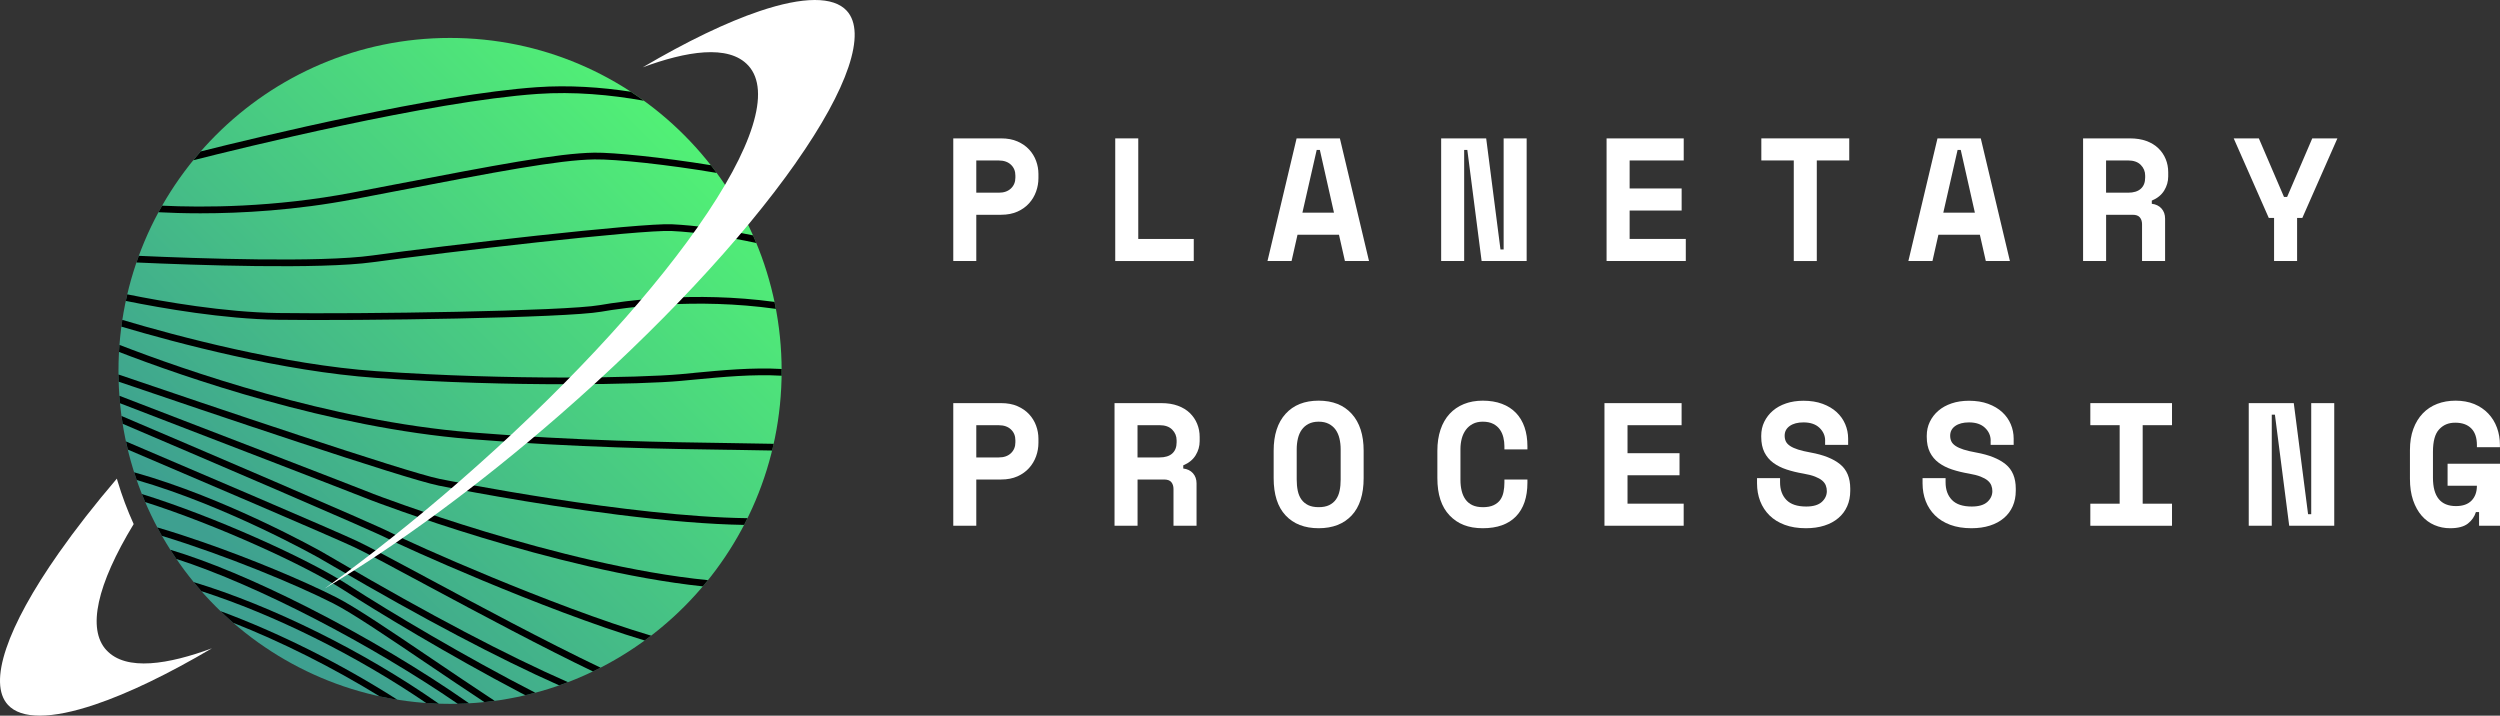 <svg width="262" height="75" viewBox="0 0 262 75" fill="none" xmlns="http://www.w3.org/2000/svg">
<rect x="0" y="0" width="262" height="75" fill="#333333" stroke="none"/>
<ellipse cx="47.166" cy="38.87" rx="34.75" ry="34.894" fill="url(#paint0_linear_54_1835)"/>
<path d="M67.47 10.551C67.024 10.226 66.567 9.916 66.106 9.612C62.987 9.139 59.636 8.902 56.26 9.139C45.622 9.877 27.203 14.322 21.035 15.869C20.771 16.173 20.507 16.48 20.254 16.794C25.17 15.548 45.102 10.622 56.305 9.845C60.163 9.577 63.996 9.933 67.47 10.555V10.551Z" fill="black"/>
<path d="M21.007 22.355C25.293 22.355 30.976 22.045 37.127 20.869C38.593 20.59 39.992 20.322 41.329 20.064C52.054 18.005 58.524 16.762 62.294 16.706C64.555 16.67 70.002 17.253 75.112 18.122C74.911 17.85 74.707 17.578 74.5 17.313C69.433 16.487 64.26 15.968 62.284 15.999C58.454 16.056 51.956 17.302 41.195 19.368C39.859 19.626 38.459 19.894 36.993 20.173C28.683 21.762 21.253 21.759 16.991 21.554C16.861 21.78 16.734 22.009 16.608 22.242C17.817 22.306 19.298 22.355 21.003 22.355H21.007Z" fill="black"/>
<path d="M70.417 23.503C67.136 23.348 46.428 25.746 38.994 26.777C33.522 27.536 20.694 27.087 14.547 26.812C14.463 27.041 14.382 27.274 14.301 27.508C20.377 27.783 33.497 28.249 39.089 27.476C46.505 26.448 67.14 24.054 70.382 24.209C72.988 24.333 76.11 24.792 79.258 25.463C79.149 25.198 79.033 24.93 78.917 24.669C75.896 24.044 72.917 23.623 70.414 23.503H70.417Z" fill="black"/>
<path d="M62.867 31.975C59.221 32.617 37.7 32.928 29.084 32.804C23.528 32.723 17.202 31.628 13.341 30.848C13.288 31.078 13.235 31.307 13.186 31.537C17.075 32.324 23.458 33.429 29.07 33.511C37.71 33.638 59.305 33.32 62.987 32.67C65.477 32.232 72.872 31.187 81.311 32.37C81.266 32.126 81.216 31.883 81.167 31.639C72.724 30.495 65.364 31.537 62.867 31.975Z" fill="black"/>
<path d="M72.759 39.079C72.246 39.128 71.746 39.174 71.261 39.22C67.133 39.591 53.559 39.877 39.447 38.899C29.689 38.221 18.482 35.209 12.82 33.524C12.785 33.761 12.75 33.994 12.722 34.231C18.447 35.929 29.636 38.927 39.402 39.602C46.558 40.099 53.58 40.269 59.312 40.269C65.044 40.269 69.278 40.106 71.328 39.919C71.813 39.877 72.316 39.827 72.83 39.778C75.727 39.503 78.895 39.202 81.916 39.376C81.916 39.139 81.92 38.906 81.916 38.669C78.857 38.496 75.671 38.8 72.759 39.075V39.079Z" fill="black"/>
<path d="M76.444 47.137C78.122 47.162 79.627 47.183 80.917 47.215C80.974 46.981 81.03 46.745 81.083 46.512C79.803 46.48 78.269 46.459 76.455 46.434C70.101 46.346 60.497 46.212 49.353 45.311C34.521 44.114 19.178 38.726 12.521 36.145C12.504 36.388 12.486 36.635 12.472 36.883C19.277 39.51 34.535 44.824 49.297 46.017C60.462 46.918 70.083 47.052 76.444 47.14V47.137Z" fill="black"/>
<path d="M45.932 50.883C46.885 51.074 55.507 52.787 64.752 53.941C69.988 54.595 74.401 54.951 77.981 55.011C78.104 54.778 78.22 54.542 78.336 54.305C66.011 54.16 47.082 50.393 46.069 50.188C42.598 49.492 21.38 42.306 12.419 39.248C12.419 39.499 12.427 39.75 12.437 40.001C21.562 43.115 42.405 50.17 45.932 50.88V50.883Z" fill="black"/>
<path d="M39.106 51.749C37.175 50.975 20.24 44.45 12.511 41.477C12.532 41.738 12.553 41.999 12.578 42.261C20.441 45.287 36.943 51.643 38.842 52.405C39.064 52.494 58.067 59.789 73.656 61.452C73.839 61.237 74.018 61.021 74.194 60.802C58.64 59.256 39.328 51.84 39.103 51.752L39.106 51.749Z" fill="black"/>
<path d="M12.736 43.595C12.774 43.871 12.813 44.142 12.855 44.414C19.955 47.444 39.085 55.619 40.727 56.491C41.951 57.144 56.836 63.889 67.562 67.123C67.79 66.957 68.012 66.791 68.237 66.618C57.919 63.553 42.992 56.897 41.058 55.866C39.338 54.948 19.533 46.491 12.736 43.595Z" fill="black"/>
<path d="M44.353 61.145C50.693 64.552 57.016 67.907 62.139 70.368C62.407 70.241 62.674 70.107 62.938 69.972C57.093 67.183 49.905 63.323 44.687 60.52C41.325 58.715 38.67 57.289 37.401 56.692C35.038 55.583 19.836 49.093 13.204 46.265C13.263 46.551 13.33 46.833 13.397 47.116C20.247 50.036 34.802 56.254 37.105 57.335C38.357 57.921 41.005 59.344 44.356 61.145H44.353Z" fill="black"/>
<path d="M35.329 58.758C34.63 58.348 34.102 58.041 33.782 57.861C33.276 57.575 23.609 52.165 14.058 49.496C14.143 49.767 14.234 50.036 14.325 50.304C23.63 52.984 32.945 58.2 33.438 58.475C33.754 58.655 34.278 58.959 34.974 59.365C44.353 64.842 52.237 68.998 58.602 71.826C58.911 71.717 59.217 71.607 59.523 71.491C53.105 68.673 45.028 64.425 35.326 58.758H35.329Z" fill="black"/>
<path d="M14.87 51.777C14.983 52.059 15.099 52.338 15.215 52.617C22.582 54.966 31.936 59.189 36.163 61.929C39.335 63.984 47.103 68.684 54.449 72.543C54.656 72.653 54.853 72.752 55.057 72.858C55.405 72.776 55.75 72.688 56.094 72.596C48.872 68.889 40.952 64.192 36.543 61.332C32.182 58.504 22.399 54.115 14.867 51.773L14.87 51.777Z" fill="black"/>
<path d="M45.197 68.998C40.938 66.117 37.26 63.627 35.238 62.599C31.697 60.806 26.229 58.539 21.302 56.826C19.836 56.314 18.18 55.77 16.485 55.273C16.643 55.569 16.805 55.866 16.97 56.159C23.584 58.175 31.029 61.258 34.918 63.232C36.901 64.238 40.562 66.717 44.803 69.584C46.85 70.968 48.847 72.314 50.764 73.578C51.122 73.539 51.481 73.496 51.84 73.447C49.508 71.915 47.233 70.375 45.197 68.998Z" fill="black"/>
<path d="M32.284 63.666C26.746 60.859 21.83 58.807 17.849 57.617C18.056 57.942 18.267 58.26 18.482 58.578C27.03 61.332 38.93 67.561 47.975 73.758C48.26 73.751 48.548 73.74 48.836 73.726C48.942 73.723 49.051 73.712 49.156 73.705C44.251 70.273 38.336 66.734 32.284 63.666Z" fill="black"/>
<path d="M20.293 61C20.557 61.325 20.831 61.643 21.105 61.957C28.616 64.365 37.334 68.67 44.673 73.68C45.112 73.712 45.552 73.733 45.992 73.751C38.097 68.221 28.423 63.461 20.293 61.004V61Z" fill="black"/>
<path d="M23.099 64.04C23.535 64.461 23.985 64.874 24.442 65.273C29.496 67.261 34.837 69.934 39.785 72.978C40.4 73.112 41.019 73.228 41.645 73.331C35.745 69.56 29.165 66.283 23.099 64.044L23.099 64.04Z" fill="black"/>
<path fill-rule="evenodd" clip-rule="evenodd" d="M102.315 27.356V22.508H102.319H104.914C105.572 22.508 106.145 22.395 106.634 22.175C107.122 21.957 107.527 21.663 107.85 21.303C108.174 20.943 108.417 20.534 108.582 20.075C108.747 19.616 108.828 19.146 108.828 18.669V18.228C108.828 17.765 108.747 17.31 108.582 16.861C108.417 16.413 108.174 16.017 107.85 15.668C107.527 15.318 107.122 15.039 106.634 14.824C106.145 14.608 105.572 14.502 104.914 14.502H99.903V27.356H102.315ZM104.675 20.195H102.315V16.819H104.675C105.209 16.819 105.635 16.967 105.944 17.26C106.257 17.553 106.412 17.931 106.412 18.397V18.616C106.412 19.079 106.254 19.46 105.944 19.753C105.635 20.046 105.213 20.195 104.675 20.195Z" fill="white"/>
<path d="M116.877 14.502H119.29V25.043H125.106V27.356H116.877V14.502H116.877Z" fill="white"/>
<path fill-rule="evenodd" clip-rule="evenodd" d="M135.979 24.601H140.325L140.948 27.356H143.472L140.42 14.502H135.884L132.832 27.356H135.356L135.979 24.601ZM139.801 22.288H136.492L137.99 15.714H138.321L139.801 22.288Z" fill="white"/>
<path d="M157.25 26.145H157.581V14.502H159.993V27.356H155.274L153.776 15.714H153.445V27.356H151.033V14.502H155.752L157.25 26.145Z" fill="white"/>
<path d="M168.373 14.503H176.454V16.815H170.785V19.753H176.236V22.066H170.785V25.039H176.672V27.352H168.369V14.499L168.373 14.503Z" fill="white"/>
<path d="M184.584 14.502H193.801V16.815H190.4V27.356H187.988V16.815H184.588V14.502H184.584Z" fill="white"/>
<path fill-rule="evenodd" clip-rule="evenodd" d="M203.144 24.601H207.49L208.113 27.356H210.638L207.585 14.502H203.049L199.997 27.356H202.522L203.144 24.601ZM206.967 22.288H203.658L205.156 15.714H205.486L206.967 22.288Z" fill="white"/>
<path fill-rule="evenodd" clip-rule="evenodd" d="M224.486 27.356H226.898L226.902 27.359V22.917C226.902 22.486 226.775 22.133 226.525 21.851C226.276 21.572 225.935 21.406 225.509 21.356V21.024C226.093 20.781 226.525 20.428 226.807 19.969C227.088 19.51 227.229 19.015 227.229 18.489V18.048C227.229 17.557 227.141 17.098 226.965 16.671C226.789 16.24 226.532 15.865 226.198 15.541C225.864 15.216 225.446 14.961 224.947 14.778C224.447 14.594 223.867 14.502 223.209 14.502H218.307V27.356H220.72V22.508H223.498C223.853 22.508 224.106 22.599 224.257 22.783C224.409 22.966 224.486 23.207 224.486 23.5V27.356ZM223.019 20.195H220.716V16.815H223.019C223.607 16.815 224.05 16.974 224.356 17.285C224.662 17.599 224.813 17.97 224.813 18.397V18.616C224.813 19.118 224.662 19.506 224.356 19.782C224.05 20.057 223.603 20.195 223.019 20.195Z" fill="white"/>
<path d="M238.316 22.839H237.768L234.093 14.502H236.727L239.361 20.636H239.691L242.325 14.502H244.959L241.284 22.839H240.736V27.356H238.323V22.839H238.316Z" fill="white"/>
<path fill-rule="evenodd" clip-rule="evenodd" d="M102.315 55.1V50.252H102.319H104.914C105.572 50.252 106.145 50.139 106.634 49.92C107.122 49.701 107.527 49.408 107.85 49.047C108.174 48.687 108.417 48.278 108.582 47.819C108.747 47.36 108.828 46.89 108.828 46.413V45.972C108.828 45.509 108.747 45.054 108.582 44.605C108.417 44.157 108.174 43.761 107.85 43.412C107.527 43.062 107.122 42.783 106.634 42.568C106.145 42.352 105.572 42.247 104.914 42.247H99.903V55.1H102.315ZM104.675 47.939H102.315V44.563H104.675C105.209 44.563 105.635 44.711 105.944 45.004C106.257 45.297 106.412 45.675 106.412 46.141V46.36C106.412 46.823 106.254 47.204 105.944 47.497C105.635 47.79 105.213 47.939 104.675 47.939Z" fill="white"/>
<path fill-rule="evenodd" clip-rule="evenodd" d="M122.982 55.1H125.394L125.398 55.103V50.661C125.398 50.23 125.271 49.877 125.022 49.595C124.772 49.316 124.431 49.15 124.005 49.1V48.769C124.589 48.525 125.022 48.172 125.303 47.713C125.584 47.254 125.725 46.759 125.725 46.233V45.792C125.725 45.301 125.637 44.842 125.461 44.415C125.285 43.984 125.029 43.61 124.695 43.285C124.36 42.96 123.942 42.706 123.443 42.522C122.943 42.338 122.363 42.247 121.705 42.247H116.803V55.1H119.216V50.252H121.994C122.349 50.252 122.602 50.343 122.753 50.527C122.905 50.711 122.982 50.951 122.982 51.244V55.1ZM121.516 47.939H119.212V44.559H121.516C122.103 44.559 122.546 44.718 122.852 45.029C123.158 45.343 123.309 45.714 123.309 46.141V46.36C123.309 46.862 123.158 47.25 122.852 47.526C122.546 47.801 122.099 47.939 121.516 47.939Z" fill="white"/>
<path fill-rule="evenodd" clip-rule="evenodd" d="M134.731 43.366C133.897 44.284 133.479 45.576 133.479 47.239V50.103C133.479 51.819 133.894 53.122 134.731 54.016C135.564 54.909 136.721 55.358 138.194 55.358C139.668 55.358 140.821 54.909 141.658 54.016C142.492 53.122 142.91 51.816 142.91 50.103V47.239C142.91 45.576 142.492 44.284 141.658 43.366C140.825 42.448 139.668 41.989 138.194 41.989C136.721 41.989 135.564 42.448 134.731 43.366ZM139.295 52.939C139.003 53.08 138.637 53.151 138.198 53.151C137.758 53.151 137.393 53.08 137.101 52.939C136.809 52.797 136.57 52.6 136.387 52.342C136.204 52.084 136.077 51.781 136.004 51.424C135.93 51.067 135.895 50.675 135.895 50.248V47.091C135.895 46.689 135.937 46.311 136.021 45.954C136.106 45.598 136.239 45.294 136.422 45.036C136.605 44.778 136.844 44.574 137.136 44.422C137.431 44.27 137.783 44.192 138.198 44.192C138.613 44.192 138.968 44.27 139.26 44.422C139.552 44.574 139.791 44.778 139.974 45.036C140.157 45.294 140.29 45.598 140.375 45.954C140.459 46.307 140.501 46.689 140.501 47.091V50.248C140.501 50.679 140.466 51.067 140.392 51.424C140.318 51.781 140.192 52.084 140.009 52.342C139.826 52.6 139.587 52.797 139.295 52.939Z" fill="white"/>
<path d="M155.394 53.154C155.858 53.154 156.238 53.084 156.536 52.942C156.835 52.801 157.067 52.61 157.233 52.374C157.398 52.137 157.511 51.858 157.57 51.547C157.63 51.237 157.662 50.915 157.662 50.584V50.252H160.074V50.584C160.074 52.112 159.673 53.292 158.875 54.118C158.077 54.944 156.916 55.358 155.39 55.358C153.864 55.358 152.77 54.909 151.916 54.016C151.061 53.122 150.636 51.819 150.636 50.103V47.239C150.636 46.42 150.745 45.682 150.966 45.026C151.184 44.372 151.504 43.821 151.916 43.373C152.331 42.925 152.83 42.582 153.414 42.345C153.998 42.105 154.659 41.989 155.39 41.989C156.121 41.989 156.818 42.098 157.401 42.321C157.985 42.54 158.478 42.861 158.875 43.274C159.272 43.691 159.571 44.192 159.772 44.778C159.972 45.364 160.074 46.028 160.074 46.763V47.095H157.662V46.763C157.662 46.456 157.627 46.152 157.553 45.845C157.479 45.538 157.359 45.262 157.187 45.019C157.015 44.775 156.786 44.574 156.491 44.422C156.199 44.27 155.833 44.192 155.394 44.192C154.993 44.192 154.645 44.27 154.353 44.422C154.061 44.574 153.815 44.782 153.621 45.047C153.428 45.312 153.284 45.615 153.192 45.965C153.101 46.314 153.055 46.678 153.055 47.056V50.287C153.055 50.703 153.097 51.085 153.182 51.434C153.266 51.784 153.4 52.088 153.583 52.342C153.765 52.596 154.005 52.797 154.303 52.939C154.602 53.08 154.965 53.151 155.39 53.151L155.394 53.154Z" fill="white"/>
<path d="M168.151 42.247H176.232V44.56H170.564V47.498H176.014V49.81H170.564V52.783H176.45V55.096H168.148V42.243L168.151 42.247Z" fill="white"/>
<path d="M191.276 46.177C191.276 45.661 191.079 45.216 190.682 44.835C190.284 44.457 189.729 44.267 189.008 44.267C188.399 44.267 187.918 44.394 187.563 44.644C187.207 44.895 187.032 45.234 187.032 45.665C187.032 45.884 187.074 46.085 187.158 46.262C187.243 46.438 187.394 46.597 187.605 46.738C187.819 46.88 188.097 47.003 188.445 47.116C188.793 47.226 189.233 47.331 189.771 47.427C191.111 47.67 192.138 48.08 192.844 48.656C193.551 49.231 193.906 50.082 193.906 51.209V51.428C193.906 52.028 193.801 52.568 193.586 53.052C193.372 53.536 193.066 53.949 192.661 54.291C192.261 54.634 191.772 54.899 191.199 55.082C190.625 55.266 189.978 55.358 189.261 55.358C188.421 55.358 187.679 55.238 187.039 55.001C186.399 54.761 185.864 54.432 185.439 54.009C185.013 53.585 184.69 53.091 184.468 52.522C184.25 51.954 184.137 51.332 184.137 50.658V50.107H186.55V50.548C186.55 51.318 186.771 51.936 187.218 52.395C187.665 52.854 188.354 53.084 189.293 53.084C190.024 53.084 190.566 52.925 190.921 52.607C191.272 52.289 191.452 51.908 191.452 51.47C191.452 51.262 191.417 51.064 191.343 50.873C191.269 50.682 191.142 50.513 190.959 50.358C190.777 50.206 190.527 50.068 190.21 49.944C189.894 49.821 189.49 49.718 189.004 49.634C188.357 49.524 187.766 49.38 187.232 49.203C186.694 49.026 186.23 48.79 185.832 48.497C185.435 48.204 185.129 47.836 184.908 47.395C184.69 46.954 184.577 46.417 184.577 45.778V45.668C184.577 45.142 184.683 44.655 184.897 44.21C185.112 43.765 185.41 43.373 185.794 43.045C186.177 42.713 186.641 42.459 187.183 42.275C187.724 42.091 188.333 41.999 189.001 41.999C189.757 41.999 190.428 42.105 191.012 42.321C191.596 42.536 192.088 42.826 192.486 43.193C192.883 43.56 193.182 43.984 193.382 44.461C193.583 44.937 193.685 45.439 193.685 45.965V46.625H191.272V46.184L191.276 46.177Z" fill="white"/>
<path d="M208.623 46.177C208.623 45.661 208.426 45.216 208.029 44.835C207.631 44.457 207.076 44.267 206.355 44.267C205.746 44.267 205.265 44.394 204.909 44.644C204.554 44.895 204.378 45.234 204.378 45.665C204.378 45.884 204.421 46.085 204.505 46.262C204.589 46.438 204.741 46.597 204.952 46.738C205.166 46.88 205.444 47.003 205.792 47.116C206.14 47.226 206.58 47.331 207.118 47.427C208.458 47.67 209.484 48.08 210.191 48.656C210.898 49.231 211.253 50.082 211.253 51.209V51.428C211.253 52.028 211.148 52.568 210.933 53.052C210.719 53.536 210.413 53.949 210.008 54.291C209.608 54.634 209.119 54.899 208.546 55.082C207.972 55.266 207.325 55.358 206.608 55.358C205.767 55.358 205.025 55.238 204.385 55.001C203.745 54.761 203.211 54.432 202.785 54.009C202.36 53.585 202.036 53.091 201.815 52.522C201.597 51.954 201.484 51.332 201.484 50.658V50.107H203.897V50.548C203.897 51.318 204.118 51.936 204.565 52.395C205.011 52.854 205.701 53.084 206.64 53.084C207.371 53.084 207.913 52.925 208.268 52.607C208.619 52.289 208.799 51.908 208.799 51.47C208.799 51.262 208.764 51.064 208.69 50.873C208.616 50.682 208.489 50.513 208.306 50.358C208.124 50.206 207.874 50.068 207.557 49.944C207.241 49.821 206.836 49.718 206.351 49.634C205.704 49.524 205.113 49.38 204.579 49.203C204.041 49.026 203.577 48.79 203.179 48.497C202.782 48.204 202.476 47.836 202.254 47.395C202.036 46.954 201.924 46.417 201.924 45.778V45.668C201.924 45.142 202.029 44.655 202.244 44.21C202.458 43.765 202.757 43.373 203.141 43.045C203.524 42.713 203.988 42.459 204.53 42.275C205.071 42.091 205.68 41.999 206.348 41.999C207.104 41.999 207.775 42.105 208.359 42.321C208.943 42.536 209.435 42.826 209.833 43.193C210.23 43.56 210.529 43.984 210.729 44.461C210.93 44.937 211.032 45.439 211.032 45.965V46.625H208.619V46.184L208.623 46.177Z" fill="white"/>
<path d="M219.067 42.247H227.626V44.559H224.553V52.787H227.626V55.1H219.067V52.787H222.14V44.559H219.067V42.247Z" fill="white"/>
<path d="M241.886 53.889H242.216V42.247H244.629V55.1H239.909L238.411 43.458H238.081V55.1H235.668V42.247H240.388L241.886 53.889Z" fill="white"/>
<path d="M256.514 48.599H262V55.1H259.806V53.666H259.475C259.327 54.143 259.049 54.545 258.635 54.87C258.22 55.195 257.597 55.358 256.771 55.358C256.187 55.358 255.638 55.248 255.125 55.026C254.612 54.807 254.169 54.478 253.789 54.044C253.413 53.61 253.114 53.069 252.892 52.427C252.674 51.784 252.562 51.035 252.562 50.177V47.165C252.562 46.332 252.681 45.594 252.917 44.951C253.152 44.309 253.483 43.768 253.905 43.327C254.327 42.886 254.83 42.554 255.413 42.328C255.997 42.102 256.644 41.989 257.351 41.989C258.058 41.989 258.733 42.109 259.306 42.345C259.879 42.586 260.368 42.914 260.769 43.338C261.17 43.761 261.476 44.256 261.683 44.824C261.891 45.393 261.993 46.004 261.993 46.65V46.869H259.58V46.65C259.58 45.88 259.384 45.294 258.986 44.895C258.589 44.496 258.033 44.298 257.312 44.298C256.591 44.298 256.067 44.528 255.631 44.987C255.192 45.446 254.974 46.233 254.974 47.346V50.064C254.974 52.049 255.779 53.038 257.386 53.038C258.104 53.038 258.652 52.843 259.021 52.459C259.394 52.074 259.58 51.554 259.58 50.908H256.507V48.596L256.514 48.599Z" fill="white"/>
<path d="M11.146 68.133C9.121 65.915 10.144 61.293 14.009 54.923C13.351 53.475 12.782 51.964 12.314 50.396C12.289 50.319 12.268 50.241 12.247 50.16C9.958 52.843 7.915 55.453 6.171 57.939C0.674 65.764 -1.274 71.569 0.826 73.864C2.218 75.389 5.379 75.379 9.969 73.832C13.432 72.667 17.603 70.658 22.213 67.942C17.708 69.609 13.218 70.393 11.146 68.126V68.133Z" fill="white"/>
<path d="M83.404 17.062C77.728 25.145 68.933 34.534 58.64 43.503C50.324 50.753 41.684 57.112 34.025 61.681C38.73 58.288 43.548 54.457 48.232 50.375C58.574 41.364 67.418 31.918 73.132 23.782C78.945 15.505 80.826 9.499 78.424 6.872C76.353 4.605 71.862 5.389 67.358 7.055C71.968 4.343 76.139 2.331 79.602 1.165C84.191 -0.378 87.353 -0.388 88.745 1.134C90.845 3.429 88.897 9.234 83.4 17.059L83.404 17.062Z" fill="white"/>
<defs>
<linearGradient id="paint0_linear_54_1835" x1="53.11" y1="87.593" x2="107.795" y2="33.131" gradientUnits="userSpaceOnUse">
<stop stop-color="#3EA090"/>
<stop offset="1" stop-color="#55FF71"/>
</linearGradient>
</defs>
</svg>
